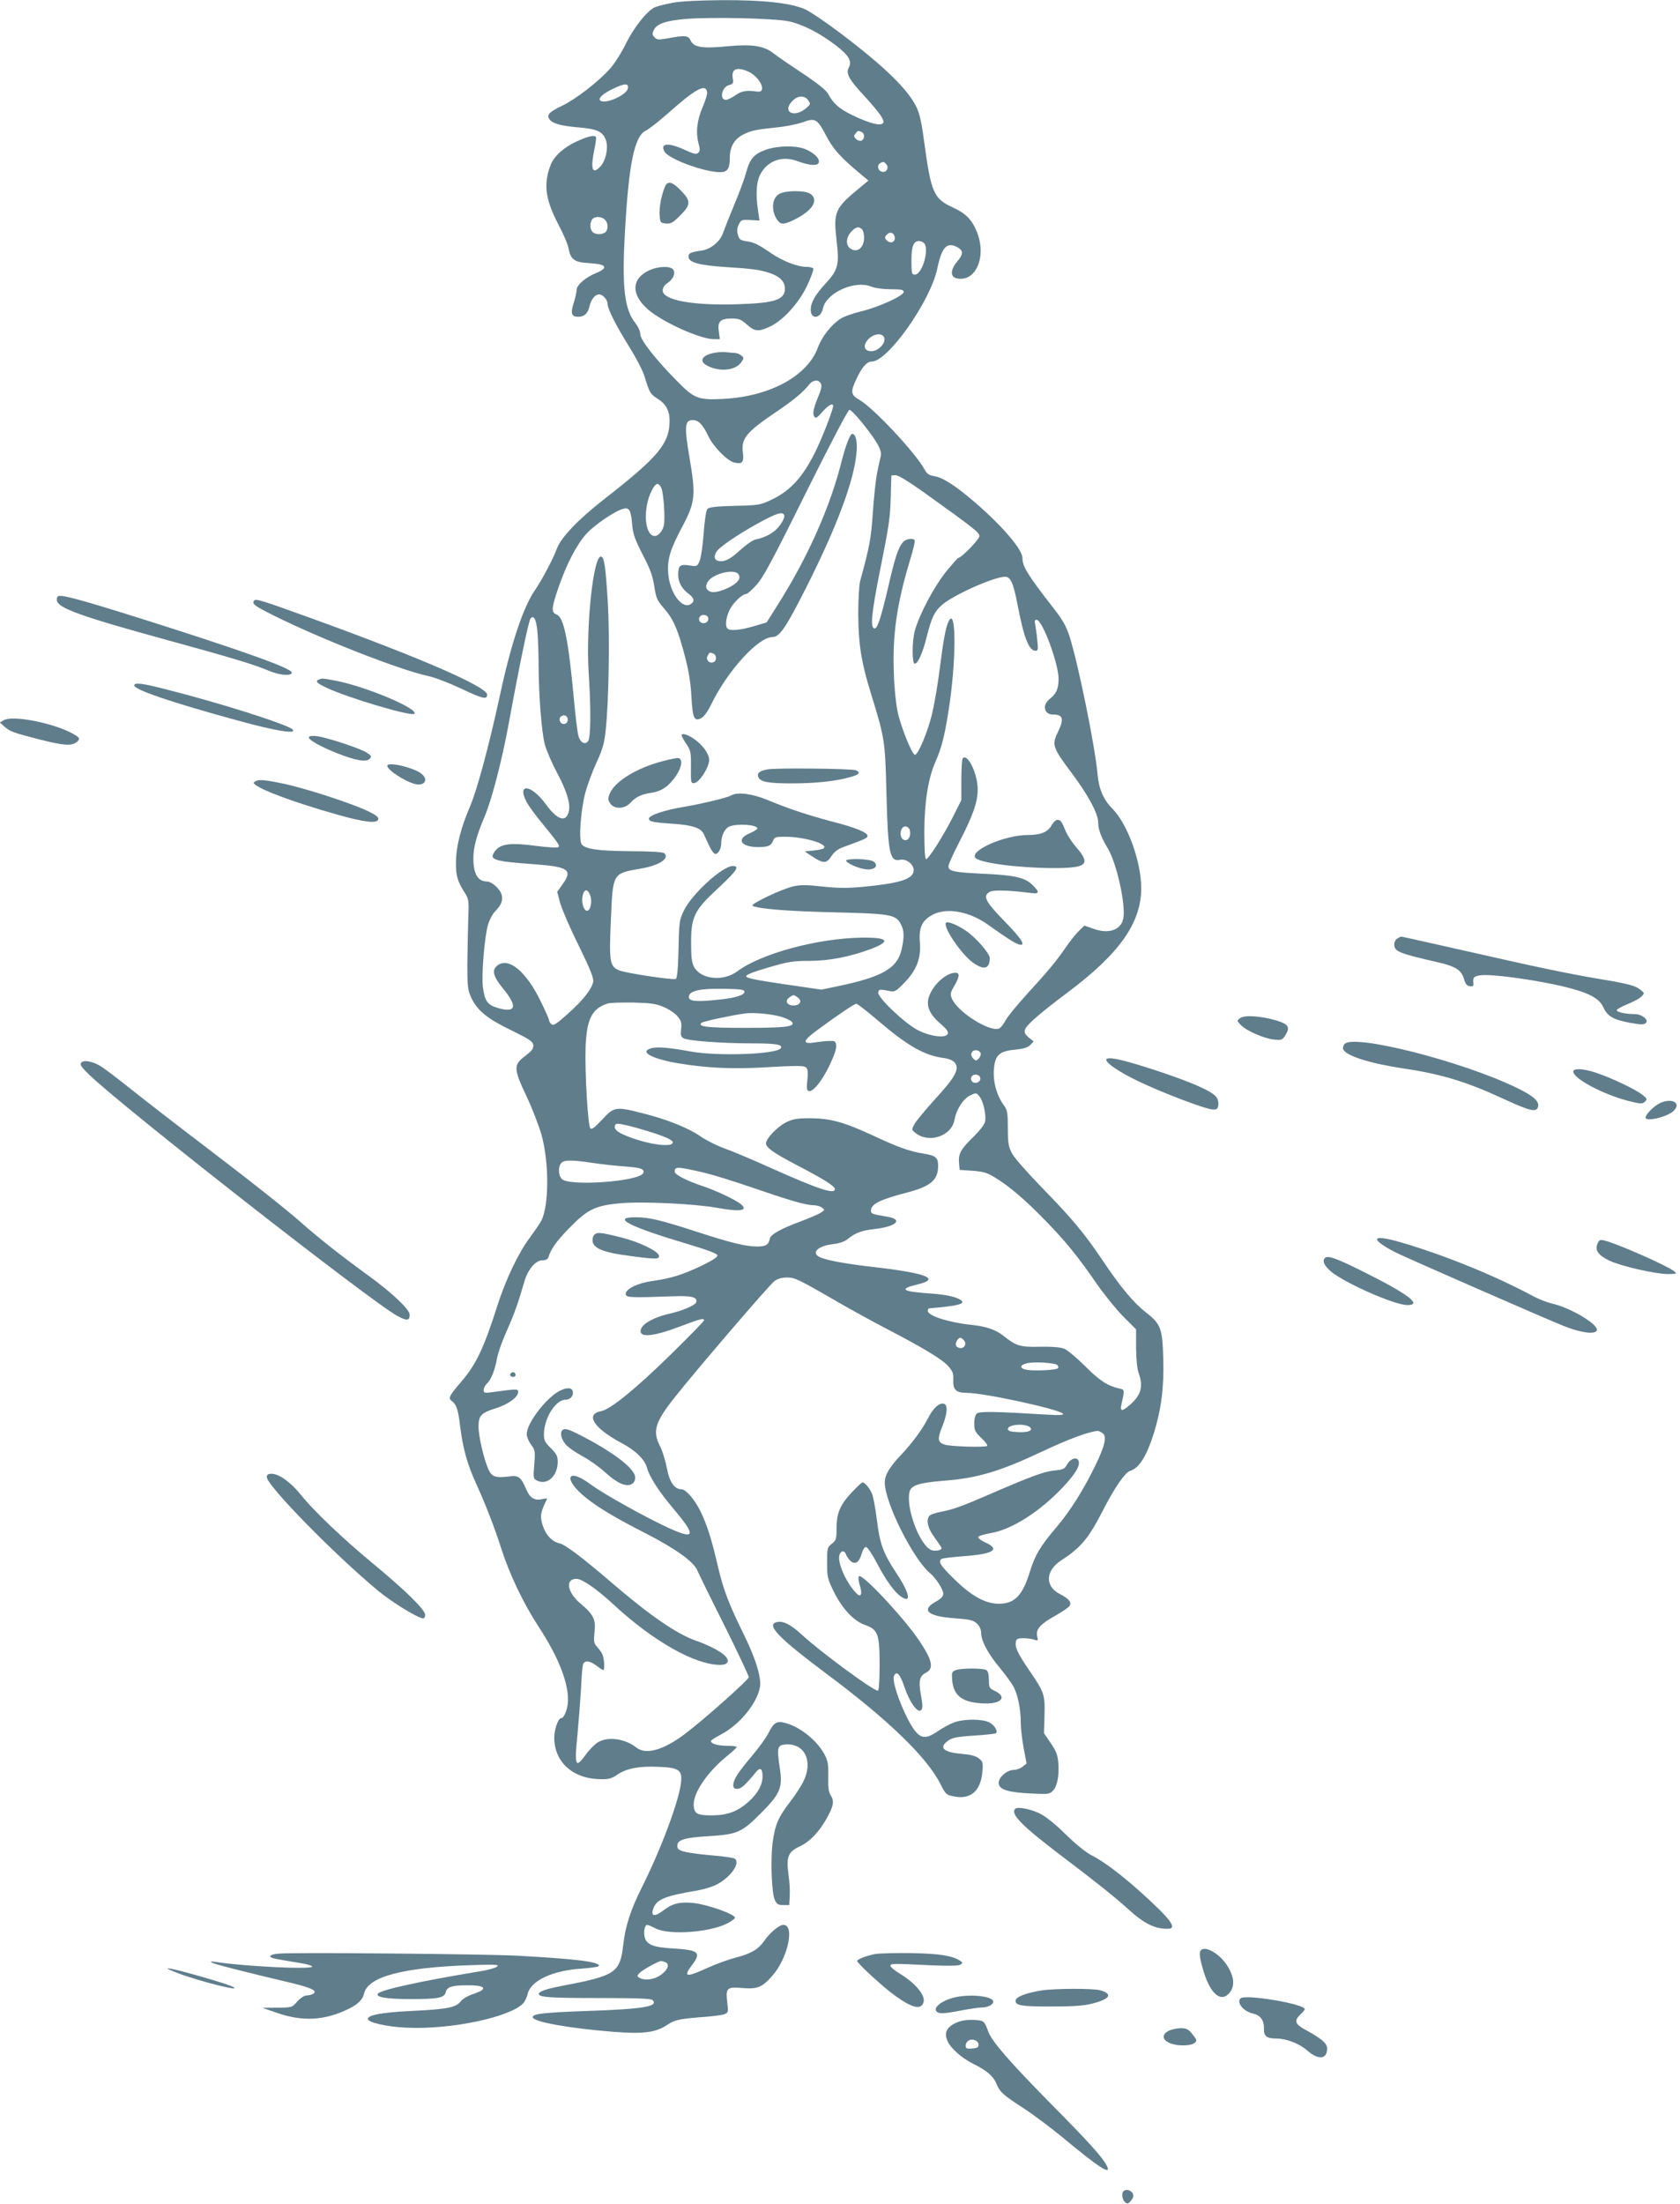 <?xml version="1.0" standalone="no"?>
<!DOCTYPE svg PUBLIC "-//W3C//DTD SVG 20010904//EN"
 "http://www.w3.org/TR/2001/REC-SVG-20010904/DTD/svg10.dtd">
<svg version="1.0" xmlns="http://www.w3.org/2000/svg"
 width="976pt" height="1280pt" viewBox="0 0 976 1280"
 preserveAspectRatio="xMidYMid meet">
<g transform="translate(0,1280) scale(0.1,-0.1)"
fill="#607d8b" stroke="none">
<path d="M3910 12784 c-41 -7 -87 -19 -103 -25 -46 -19 -124 -117 -172 -215
-25 -51 -66 -115 -91 -143 -69 -77 -200 -178 -280 -216 -75 -36 -90 -53 -71
-79 19 -24 64 -37 168 -46 111 -9 142 -25 160 -77 14 -43 -2 -117 -33 -150
-48 -51 -59 -15 -34 104 7 34 11 65 8 68 -12 12 -47 3 -115 -28 -73 -34 -129
-85 -148 -135 -43 -112 -31 -200 45 -346 30 -56 57 -120 60 -143 10 -57 34
-76 104 -80 80 -6 102 -11 102 -27 0 -8 -21 -22 -47 -32 -58 -23 -113 -69
-113 -97 0 -11 -7 -44 -16 -73 -21 -64 -14 -84 25 -84 36 0 57 20 66 62 9 39
32 68 55 68 22 0 50 -31 50 -56 0 -29 50 -127 126 -249 38 -61 78 -137 88
-170 30 -98 34 -103 75 -130 49 -30 71 -70 71 -128 0 -133 -65 -211 -381 -457
-152 -119 -249 -221 -274 -287 -21 -58 -86 -181 -128 -242 -68 -100 -138 -309
-202 -607 -64 -295 -132 -548 -174 -647 -54 -126 -82 -235 -82 -327 -1 -78 9
-110 54 -180 20 -33 22 -44 17 -155 -2 -66 -4 -183 -5 -260 0 -123 3 -146 21
-186 36 -78 93 -125 232 -192 108 -53 127 -66 130 -87 2 -20 -7 -33 -48 -64
-68 -52 -67 -72 10 -236 33 -70 71 -170 86 -221 45 -165 44 -412 -2 -501 -8
-15 -37 -57 -64 -94 -67 -88 -142 -245 -192 -402 -76 -240 -123 -339 -209
-438 -65 -76 -76 -94 -58 -108 32 -25 40 -48 53 -157 17 -128 41 -215 93 -328
53 -117 107 -254 147 -381 48 -148 127 -313 215 -448 113 -173 171 -318 171
-426 0 -48 -22 -106 -41 -106 -16 0 -39 -65 -39 -112 0 -143 109 -241 271
-242 45 -1 63 4 95 26 53 37 128 51 240 46 121 -5 139 -19 130 -95 -13 -108
-117 -386 -227 -605 -65 -129 -96 -226 -108 -332 -19 -165 -43 -181 -359 -241
-85 -16 -132 -32 -132 -46 0 -19 59 -24 342 -24 232 0 310 -3 319 -12 37 -37
-54 -52 -376 -63 -252 -9 -320 -16 -320 -36 0 -27 206 -64 466 -85 175 -14
248 -5 315 40 46 30 69 35 224 47 47 4 96 10 108 15 23 9 24 12 17 69 -10 84
-2 91 89 83 85 -7 113 4 170 68 92 101 136 299 67 299 -24 0 -79 -46 -111 -93
-34 -49 -76 -74 -165 -97 -43 -11 -117 -38 -165 -60 -125 -57 -143 -54 -90 16
56 74 40 88 -111 97 -114 6 -154 23 -164 67 -7 32 1 70 15 70 5 0 28 -10 50
-21 79 -41 324 -22 422 33 21 12 38 25 38 29 0 21 -159 77 -241 86 -79 8 -121
-2 -175 -43 -52 -40 -75 -35 -58 12 18 52 71 73 252 103 35 6 84 20 109 32 82
40 144 122 114 152 -6 6 -64 15 -128 20 -65 5 -138 15 -163 21 -38 10 -45 16
-45 36 0 34 43 47 181 55 166 10 193 22 300 129 118 118 132 152 114 269 -18
118 -14 131 35 135 111 7 161 -99 101 -218 -14 -27 -48 -80 -77 -117 -69 -89
-87 -134 -101 -240 -12 -105 -5 -291 14 -330 11 -23 20 -28 48 -28 l35 0 3 52
c2 29 -1 84 -7 123 -14 105 -3 134 64 165 63 30 118 89 163 173 36 67 39 92
17 126 -11 17 -15 46 -13 107 1 70 -2 91 -21 127 -43 83 -146 165 -234 186
-45 11 -63 -1 -91 -57 -14 -29 -60 -92 -101 -140 -80 -95 -105 -134 -105 -167
0 -14 6 -20 24 -20 22 0 48 24 109 99 23 28 37 19 37 -26 0 -49 -25 -95 -76
-143 -65 -60 -124 -83 -215 -84 -90 -1 -109 10 -109 64 0 71 82 190 193 280
31 25 56 48 57 53 0 4 -25 7 -56 7 -53 0 -94 12 -94 28 0 4 26 20 57 37 106
55 207 175 227 271 12 53 -21 164 -90 305 -92 187 -121 263 -155 408 -36 156
-63 238 -101 316 -34 68 -84 125 -109 125 -41 0 -70 42 -85 124 -9 44 -26 101
-40 127 -44 87 -29 138 85 282 129 163 552 656 580 676 19 14 44 21 73 21 46
0 68 -11 293 -141 72 -42 198 -111 280 -154 225 -117 328 -180 364 -220 27
-31 31 -43 29 -82 -2 -55 16 -73 78 -73 100 0 533 -94 559 -121 7 -8 -19 -10
-100 -5 -297 18 -385 19 -400 6 -9 -8 -15 -29 -15 -58 0 -40 5 -50 41 -84 23
-22 38 -42 34 -46 -10 -10 -219 -4 -249 8 -39 14 -41 32 -12 104 29 73 34 124
11 132 -26 10 -64 -24 -94 -84 -32 -63 -90 -142 -156 -212 -67 -70 -95 -118
-95 -160 0 -117 166 -449 266 -530 32 -27 74 -93 74 -116 0 -16 -12 -29 -42
-46 -90 -49 -50 -86 106 -97 92 -7 110 -11 131 -31 16 -15 25 -34 25 -54 0
-47 41 -123 109 -204 33 -40 69 -90 80 -110 25 -50 41 -130 41 -205 0 -34 8
-102 17 -151 l17 -89 -23 -18 c-13 -11 -36 -19 -51 -19 -41 0 -92 -46 -88 -79
4 -36 56 -52 189 -58 100 -5 107 -4 127 17 25 27 36 89 30 165 -4 42 -13 66
-44 111 l-39 57 3 104 c3 123 -1 134 -92 266 -66 98 -81 130 -74 164 3 14 13
18 43 18 22 0 51 -4 64 -9 22 -7 23 -6 16 22 -8 39 19 70 110 120 38 22 74 46
79 55 13 20 -5 42 -56 68 -89 45 -85 136 7 196 115 74 160 129 245 295 65 127
126 215 154 224 53 16 96 83 139 219 43 137 60 267 55 432 -5 178 -13 202
-102 271 -73 58 -147 147 -251 302 -107 159 -175 240 -351 421 -84 86 -163
176 -175 200 -20 38 -24 59 -24 146 0 87 -3 106 -21 130 -48 65 -69 152 -58
232 10 66 36 86 119 94 51 5 74 12 90 27 l20 21 -29 23 c-21 18 -26 29 -22 44
9 29 84 94 245 215 304 227 430 405 431 607 0 153 -78 371 -165 460 -55 56
-81 115 -89 205 -15 164 -111 634 -162 797 -20 61 -39 96 -97 170 -147 189
-177 238 -177 286 0 50 -114 184 -276 324 -113 97 -186 144 -235 152 -31 5
-44 13 -57 38 -52 96 -294 355 -377 404 -53 31 -56 46 -19 124 31 67 60 100
89 100 93 0 340 350 380 539 26 125 55 157 115 126 38 -20 38 -41 0 -85 -38
-45 -40 -87 -5 -96 113 -28 180 125 119 272 -29 70 -65 106 -141 140 -108 50
-124 86 -163 373 -14 108 -27 170 -44 205 -49 105 -188 240 -446 435 -85 64
-177 126 -205 138 -85 36 -242 53 -478 52 -131 -1 -241 -6 -287 -15z m673
-108 c81 -18 178 -67 272 -139 77 -59 96 -92 76 -130 -18 -33 1 -68 86 -160
94 -102 125 -147 113 -162 -15 -18 -78 -2 -176 45 -80 39 -112 67 -145 128
-11 19 -63 61 -145 115 -71 47 -146 98 -167 115 -58 46 -124 57 -274 43 -143
-14 -193 -6 -211 34 -13 29 -32 31 -129 13 -56 -10 -66 -10 -80 5 -14 13 -15
21 -5 42 17 37 70 55 186 65 146 12 516 4 599 -14z m-240 -290 c71 -29 117
-126 57 -118 -64 9 -91 4 -127 -21 -22 -15 -46 -27 -55 -27 -41 0 -25 75 18
86 23 6 26 10 21 39 -9 54 22 68 86 41z m-695 -98 c-6 -42 -143 -100 -163 -69
-8 14 24 41 80 67 65 31 87 31 83 2z m460 -23 c2 -12 -11 -53 -28 -92 -32 -77
-39 -147 -20 -213 7 -26 7 -38 -3 -47 -11 -11 -25 -8 -80 17 -94 43 -143 39
-117 -10 23 -43 230 -120 324 -120 43 0 56 20 56 87 0 60 27 106 77 131 47 24
72 29 195 42 53 5 121 19 152 30 72 27 84 20 136 -79 40 -77 83 -125 201 -223
l44 -37 -40 -33 c-156 -128 -164 -145 -145 -313 17 -144 9 -173 -64 -252 -62
-68 -86 -110 -86 -153 0 -58 59 -51 71 9 19 90 184 165 279 127 25 -10 70 -16
115 -16 61 0 75 -3 75 -16 0 -22 -148 -89 -249 -113 -45 -11 -97 -29 -116 -41
-54 -34 -110 -104 -134 -170 -61 -165 -281 -284 -552 -297 -141 -7 -165 2
-259 97 -124 124 -220 245 -220 278 0 17 -12 44 -30 67 -62 79 -77 206 -60
515 22 406 55 570 123 602 18 9 72 51 121 94 167 149 226 181 234 129z m587
-47 c15 -22 14 -24 -10 -45 -71 -62 -146 -23 -80 42 30 31 69 32 90 3z m309
-184 c21 -8 21 -43 0 -51 -8 -3 -23 1 -31 10 -13 13 -14 19 -3 31 14 18 13 18
34 10z m145 -188 c17 -20 2 -48 -23 -44 -24 3 -34 37 -14 49 18 12 24 11 37
-5z m-1635 -322 c19 -18 21 -55 4 -72 -7 -7 -24 -12 -38 -12 -33 0 -50 17 -50
50 0 14 5 31 12 38 17 17 54 15 72 -4z m1494 -56 c7 -7 12 -28 12 -48 0 -59
-40 -91 -79 -64 -29 20 -27 64 4 98 26 28 44 33 63 14z m190 -46 c4 -28 -24
-40 -45 -19 -14 13 -14 19 -3 32 18 22 44 15 48 -13z m170 -34 c33 -33 -10
-183 -53 -183 -18 0 -20 7 -20 81 0 84 12 114 44 114 9 0 22 -5 29 -12z m-230
-555 c5 -31 -39 -73 -76 -73 -34 0 -47 22 -32 50 27 51 102 66 108 23z m-369
-261 c6 -12 3 -33 -14 -72 -30 -74 -36 -102 -24 -120 8 -12 16 -7 47 28 35 40
62 54 62 33 0 -18 -52 -155 -90 -237 -76 -164 -153 -253 -269 -307 -63 -30
-73 -32 -213 -35 -114 -3 -150 -8 -159 -19 -7 -8 -16 -69 -21 -140 -5 -68 -15
-140 -23 -159 -14 -35 -15 -35 -61 -28 -53 8 -64 -1 -64 -54 0 -43 21 -81 59
-110 36 -26 39 -47 10 -63 -50 -26 -119 72 -127 181 -6 84 11 138 86 279 71
135 75 176 37 397 -30 178 -27 214 20 214 33 0 58 -26 90 -93 28 -60 109 -143
149 -153 48 -12 59 0 52 56 -11 83 18 119 194 238 101 68 156 114 192 160 21
26 54 29 67 4z m241 -229 c86 -108 114 -157 107 -191 -4 -15 -13 -58 -21 -97
-8 -38 -19 -142 -25 -230 -10 -151 -19 -200 -74 -400 -6 -22 -11 -107 -11
-190 1 -173 17 -279 71 -454 84 -272 85 -278 93 -596 9 -343 19 -391 79 -379
38 8 83 -29 79 -65 -6 -48 -83 -72 -297 -92 -88 -8 -144 -8 -233 2 -92 10
-128 10 -169 1 -71 -17 -254 -104 -237 -113 34 -18 209 -32 478 -38 326 -8
355 -13 384 -70 19 -35 20 -71 5 -141 -24 -114 -111 -164 -376 -219 l-91 -19
-219 32 c-163 24 -218 35 -218 46 0 9 44 26 130 51 115 34 143 38 241 38 116
1 233 24 356 70 117 45 97 67 -57 65 -257 -4 -585 -93 -722 -196 -81 -60 -211
-47 -251 26 -13 24 -17 57 -17 141 0 151 18 188 160 319 106 99 124 126 82
126 -59 0 -236 -161 -283 -257 -27 -55 -29 -66 -32 -226 -3 -118 -8 -170 -16
-173 -19 -7 -291 34 -329 50 -55 22 -59 50 -48 295 12 273 9 267 173 296 107
18 169 58 138 89 -7 7 -79 12 -198 12 -188 2 -259 12 -282 39 -19 22 -7 191
19 295 12 47 42 128 66 180 36 78 46 112 54 191 18 167 24 542 12 744 -13 204
-20 256 -38 262 -45 15 -90 -403 -73 -677 14 -205 12 -373 -3 -394 -17 -24
-44 -11 -56 27 -6 18 -17 111 -26 207 -32 350 -59 484 -100 500 -34 13 -32 37
11 162 46 133 105 246 161 308 46 51 168 134 215 145 34 9 44 -9 51 -95 5 -53
16 -84 61 -172 44 -84 58 -123 67 -183 11 -70 16 -82 58 -130 54 -62 81 -125
122 -284 21 -80 32 -151 36 -229 7 -125 16 -145 59 -122 14 8 38 41 56 79 94
194 273 391 356 391 41 0 78 54 199 294 177 352 274 613 289 776 6 64 -4 110
-25 110 -12 0 -38 -67 -61 -157 -66 -265 -196 -559 -373 -838 l-63 -100 -74
-22 c-85 -25 -145 -29 -156 -11 -12 20 -5 66 16 108 20 40 73 90 95 90 7 0 34
24 60 53 38 41 96 149 287 535 139 279 245 482 253 482 7 0 41 -35 75 -77z
m362 -406 c290 -208 318 -230 318 -251 0 -18 -104 -126 -122 -126 -4 0 -36
-37 -73 -82 -70 -88 -153 -245 -180 -340 -17 -60 -17 -193 -1 -193 19 0 47 64
70 157 28 111 44 145 88 184 66 58 303 164 367 164 32 0 48 -36 71 -155 38
-199 67 -275 107 -275 13 0 15 10 9 63 -3 34 -9 74 -12 90 -5 20 -2 27 8 27
34 0 128 -255 128 -344 -1 -58 -13 -85 -52 -116 -44 -34 -33 -90 18 -90 61 0
68 -25 28 -106 -34 -70 -28 -87 82 -234 94 -125 154 -236 154 -286 0 -41 16
-85 55 -150 52 -86 106 -328 91 -408 -13 -68 -85 -93 -175 -60 l-51 18 -31
-30 c-17 -16 -49 -56 -72 -89 -56 -82 -104 -141 -229 -277 -58 -64 -116 -134
-127 -156 -11 -22 -28 -42 -37 -46 -56 -21 -242 97 -274 174 -11 26 -9 34 14
74 32 54 33 76 6 76 -46 0 -112 -53 -144 -117 -32 -64 -15 -117 60 -181 34
-29 45 -45 40 -57 -10 -26 -100 -16 -172 21 -75 37 -238 192 -232 220 4 19 8
19 71 7 25 -5 36 2 81 49 72 74 98 144 90 236 -7 85 13 127 76 160 83 42 213
18 320 -59 105 -75 155 -107 178 -114 46 -14 21 29 -83 135 -112 115 -128 147
-83 171 21 11 116 8 231 -7 56 -8 60 2 16 45 -43 44 -105 58 -285 66 -174 8
-204 15 -204 44 0 10 29 75 65 144 80 156 105 229 105 304 -1 91 -58 208 -87
179 -4 -4 -8 -61 -8 -125 l0 -118 -47 -94 c-56 -111 -143 -249 -158 -249 -6 0
-10 55 -10 156 0 173 22 312 64 408 35 79 53 148 75 287 47 288 48 620 3 532
-17 -33 -31 -107 -52 -273 -11 -91 -32 -212 -46 -270 -26 -106 -81 -236 -99
-234 -17 2 -83 167 -100 250 -10 44 -20 143 -22 221 -9 227 17 406 96 667 17
55 28 103 25 108 -9 14 -50 9 -67 -10 -28 -30 -47 -88 -87 -262 -40 -172 -62
-240 -78 -240 -28 0 -20 84 32 344 52 259 58 301 61 426 2 63 3 116 4 118 0 1
12 2 25 2 15 0 80 -40 168 -103z m-1531 31 c14 -26 25 -184 15 -222 -10 -41
-42 -69 -66 -56 -53 29 -50 189 6 278 18 28 30 28 45 0z m714 -158 c9 -14 -20
-64 -53 -92 -30 -25 -67 -42 -115 -52 -15 -4 -54 -31 -87 -61 -58 -54 -91 -70
-127 -63 -26 5 -28 36 -3 63 33 35 147 109 253 166 92 49 121 57 132 39z
m-266 -344 c20 -24 -4 -55 -62 -82 -60 -27 -99 -31 -117 -9 -10 12 -10 21 -1
41 22 48 152 84 180 50z m-174 -261 c0 -22 -31 -33 -47 -17 -17 17 -1 44 24
40 15 -2 23 -10 23 -23z m-994 -62 c4 -32 8 -124 8 -204 1 -184 17 -386 36
-463 9 -32 39 -104 69 -160 58 -109 81 -182 71 -227 -15 -69 -67 -53 -135 41
-83 114 -169 124 -111 12 11 -20 47 -71 81 -112 107 -131 113 -141 104 -150
-5 -5 -60 -2 -131 7 -147 20 -205 12 -236 -29 -39 -52 -16 -60 231 -78 194
-14 220 -33 161 -115 l-32 -45 17 -64 c10 -36 58 -148 108 -248 69 -142 88
-189 84 -211 -9 -43 -59 -107 -148 -186 -64 -58 -83 -70 -94 -60 -8 6 -14 17
-14 23 0 6 -23 58 -51 115 -82 166 -180 249 -244 207 -41 -27 -33 -64 30 -141
83 -101 72 -140 -31 -110 -63 18 -78 40 -89 125 -8 72 10 290 30 359 9 29 27
64 41 77 35 36 46 62 39 94 -7 34 -57 80 -86 80 -53 0 -79 45 -79 134 0 65 19
134 64 240 42 98 101 324 141 541 64 349 116 599 127 612 18 22 31 0 39 -64z
m1023 -139 c20 -8 21 -43 1 -50 -24 -10 -47 14 -34 37 11 21 11 21 33 13z
m-846 -388 c-2 -13 -10 -21 -23 -21 -23 0 -33 34 -14 45 20 13 40 -1 37 -24z
m1987 -636 c9 -29 -4 -60 -25 -60 -10 0 -22 9 -25 20 -9 29 4 60 25 60 10 0
22 -9 25 -20z m-1855 -384 c11 -35 0 -86 -20 -86 -18 0 -33 47 -26 84 9 45 31
47 46 2z m895 -556 c0 -21 -58 -38 -167 -48 -120 -12 -160 -7 -156 21 5 33 65
46 203 44 99 -2 120 -5 120 -17z m310 -34 c27 -19 13 -46 -25 -46 -38 0 -52
27 -25 46 10 8 22 14 25 14 3 0 15 -6 25 -14z m-777 -56 c29 -12 64 -36 78
-53 22 -26 25 -38 21 -74 -4 -36 -1 -45 15 -54 27 -14 218 -29 393 -29 145 0
184 -7 171 -28 -22 -36 -369 -48 -526 -19 -124 23 -191 28 -225 19 -73 -20 -4
-60 150 -87 170 -29 328 -36 533 -23 138 8 198 9 210 1 17 -10 18 -25 10 -102
-8 -84 66 -23 128 105 29 59 44 103 42 121 -3 25 -7 28 -38 27 -19 0 -59 -4
-87 -9 -75 -11 -70 10 15 72 126 93 216 153 227 153 6 0 63 -44 126 -98 173
-148 270 -202 380 -217 28 -3 54 -14 64 -25 32 -36 7 -84 -110 -211 -57 -63
-112 -129 -122 -147 -18 -33 -18 -34 5 -52 78 -63 211 -19 227 76 11 60 51
123 92 142 34 16 35 16 53 -6 23 -28 40 -107 33 -146 -4 -18 -31 -54 -74 -95
-70 -69 -83 -94 -77 -152 l3 -34 75 -5 c63 -5 85 -11 130 -39 84 -51 175 -129
291 -248 121 -124 192 -212 303 -373 44 -63 113 -148 153 -188 l73 -73 0 -107
c1 -67 6 -122 15 -147 28 -77 15 -127 -50 -184 -44 -39 -59 -40 -51 -3 20 90
20 91 -10 97 -68 15 -114 44 -199 129 -49 49 -104 95 -122 102 -21 9 -67 13
-140 12 -117 -3 -139 4 -213 63 -45 36 -101 55 -186 64 -131 13 -254 53 -254
81 0 8 3 14 8 15 171 14 217 27 182 49 -27 18 -84 30 -160 36 -181 12 -204 26
-89 54 135 32 54 65 -248 100 -176 20 -288 41 -324 60 -47 26 -5 64 81 74 32
3 65 14 80 26 48 39 85 53 157 61 129 14 174 56 78 72 -92 16 -95 17 -95 36 0
37 51 63 200 102 146 37 190 74 190 157 0 50 -13 60 -87 72 -80 13 -149 38
-290 104 -168 78 -247 100 -363 101 -80 0 -103 -4 -142 -23 -52 -26 -118 -95
-118 -123 0 -24 43 -55 175 -124 159 -83 225 -124 225 -141 0 -33 -92 -3 -380
126 -102 46 -221 96 -264 111 -44 16 -105 47 -137 69 -68 48 -195 99 -336 134
-155 40 -166 38 -234 -36 -43 -46 -61 -60 -69 -52 -15 15 -33 330 -28 475 7
161 37 221 127 250 14 5 82 7 151 6 105 -3 134 -7 178 -27z m678 -55 c28 -8
57 -22 64 -30 23 -28 -33 -35 -273 -35 -220 0 -275 7 -252 29 10 9 180 45 255
55 52 6 148 -3 206 -19z m1161 -211 c3 -8 -2 -23 -11 -32 -15 -15 -17 -15 -32
0 -21 21 -11 48 16 48 11 0 23 -7 27 -16z m-2 -149 c0 -22 -31 -33 -47 -17
-17 17 -1 44 24 40 15 -2 23 -10 23 -23z m-1887 -319 c65 -22 98 -38 100 -49
7 -35 -140 -16 -265 34 -58 23 -78 41 -70 63 5 12 15 12 72 -1 37 -8 110 -30
163 -47z m-361 -171 c54 -8 137 -17 184 -20 93 -7 115 -15 106 -38 -19 -49
-429 -79 -473 -35 -20 20 -23 70 -4 92 16 20 61 20 187 1z m643 -56 c47 -11
171 -49 275 -85 224 -77 317 -104 360 -104 17 0 40 -6 50 -14 18 -13 17 -14
-6 -29 -13 -9 -65 -31 -115 -50 -118 -44 -178 -77 -182 -102 -7 -35 -23 -45
-73 -45 -65 0 -153 21 -352 86 -210 68 -276 84 -354 84 -144 0 -39 -54 297
-154 117 -35 176 -57 178 -67 2 -10 -29 -30 -95 -62 -111 -52 -175 -72 -282
-87 -86 -12 -156 -46 -156 -75 0 -22 28 -23 276 -14 109 4 144 -5 133 -36 -7
-17 -82 -49 -154 -65 -105 -24 -176 -69 -168 -107 7 -32 88 -21 224 31 125 47
144 52 144 37 0 -5 -87 -94 -193 -198 -204 -200 -351 -319 -404 -329 -96 -18
-44 -99 119 -186 81 -43 134 -95 147 -144 14 -52 69 -137 155 -239 130 -154
125 -179 -22 -113 -131 59 -388 202 -460 256 -142 106 -164 29 -23 -81 74 -58
166 -113 346 -205 166 -85 274 -162 295 -211 8 -19 79 -164 158 -321 78 -157
142 -293 142 -301 0 -15 -263 -249 -371 -330 -125 -94 -226 -123 -282 -79 -66
52 -166 66 -224 30 -18 -11 -49 -42 -69 -70 -61 -85 -68 -69 -49 117 7 76 16
192 20 258 3 66 8 130 11 143 6 30 38 29 80 -3 18 -14 35 -25 38 -25 11 0 6
71 -5 93 -6 12 -21 32 -32 44 -17 19 -19 30 -13 83 8 73 -6 103 -79 164 -80
66 -94 146 -26 146 33 0 119 -60 215 -149 230 -213 472 -350 619 -351 45 0 58
21 31 51 -23 25 -98 65 -172 90 -109 38 -267 146 -489 337 -175 150 -271 222
-305 229 -48 10 -90 63 -103 134 -6 32 1 59 33 122 2 4 -8 5 -22 1 -49 -12
-76 3 -98 54 -33 76 -44 84 -105 76 -75 -9 -97 -1 -116 43 -26 58 -57 192 -57
247 0 64 15 80 102 107 72 23 128 64 128 94 0 19 -2 19 -152 -1 -43 -6 -48 -5
-48 13 0 11 8 27 19 37 24 22 46 77 59 149 6 32 31 101 55 155 43 95 69 169
102 284 20 73 66 128 106 128 20 0 31 6 35 18 15 48 46 92 119 167 107 110
152 133 297 146 125 12 427 -2 563 -26 136 -25 186 -17 138 22 -33 26 -148 80
-218 103 -91 30 -165 67 -165 84 0 32 13 31 170 -5z m1510 -974 c17 -20 5 -45
-20 -45 -11 0 -23 7 -26 15 -6 15 11 45 26 45 4 0 13 -7 20 -15z m543 -144 c6
-6 7 -14 3 -18 -10 -11 -139 -17 -182 -9 -42 8 -41 28 2 38 42 10 163 3 177
-11z m-158 -362 c18 -18 -13 -30 -71 -27 -44 2 -59 7 -59 18 0 27 103 35 130
9z m420 -33 c27 -19 15 -71 -43 -191 -67 -138 -148 -266 -226 -357 -91 -107
-123 -160 -152 -254 -43 -141 -89 -189 -182 -189 -79 1 -159 45 -261 146 -79
77 -93 100 -70 115 6 4 62 10 123 15 176 12 221 40 130 80 -25 11 -43 26 -41
32 2 6 36 16 75 23 120 20 284 125 416 265 72 76 103 127 92 154 -9 25 -47 14
-66 -20 -15 -27 -23 -31 -76 -36 -59 -6 -135 -34 -384 -142 -144 -63 -205 -85
-274 -98 -27 -5 -55 -14 -63 -20 -26 -22 -15 -74 27 -130 22 -30 40 -57 40
-61 0 -14 -43 -20 -64 -9 -68 37 -144 247 -122 336 10 39 55 53 203 65 187 14
320 53 558 165 159 75 277 119 331 124 5 1 18 -5 29 -13z m-2541 -3072 c45
-17 -14 -87 -83 -99 -24 -4 -48 -2 -61 5 -21 11 -21 13 -4 31 16 17 109 69
125 69 4 0 14 -3 23 -6z"/>
<path d="M4451 11931 c-69 -24 -94 -52 -115 -129 -9 -35 -40 -120 -70 -190
-29 -70 -58 -144 -65 -164 -17 -50 -69 -94 -123 -103 -68 -10 -78 -15 -78 -36
0 -33 61 -50 215 -60 159 -10 203 -16 260 -36 56 -19 85 -50 85 -88 0 -66 -56
-85 -271 -92 -262 -9 -439 23 -439 80 0 15 10 31 25 41 36 23 52 61 35 81 -17
21 -85 19 -136 -4 -106 -48 -110 -140 -10 -228 83 -73 304 -173 383 -173 l35
0 -6 44 c-9 58 8 76 75 76 42 0 54 -5 88 -35 46 -42 70 -43 138 -10 78 39 167
139 214 240 22 47 37 90 34 95 -3 6 -22 10 -41 10 -50 0 -136 33 -202 78 -81
55 -102 65 -147 71 -34 5 -41 11 -48 37 -7 23 -5 40 5 60 13 27 17 29 67 26
l53 -3 -8 58 c-14 89 -10 164 11 206 39 81 127 115 215 82 69 -26 119 -30 126
-11 9 22 -21 54 -71 77 -53 25 -162 24 -234 0z"/>
<path d="M3862 11713 c-21 -53 -33 -119 -30 -163 3 -43 5 -45 36 -48 29 -3 41
4 83 46 63 63 64 85 4 146 -51 53 -78 58 -93 19z"/>
<path d="M4528 11674 c-44 -23 -50 -98 -12 -152 20 -29 41 -28 110 8 98 51
131 110 82 144 -29 21 -143 21 -180 0z"/>
<path d="M4165 10753 c-84 -11 -111 -49 -56 -77 72 -38 166 -28 198 21 16 24
16 26 -2 39 -10 8 -26 14 -36 14 -9 0 -29 2 -45 4 -16 2 -42 2 -59 -1z"/>
<path d="M3960 8530 c0 -6 12 -29 28 -52 25 -38 27 -49 26 -135 -1 -90 0 -94
20 -91 30 4 86 92 86 134 0 35 -37 87 -89 123 -35 24 -71 35 -71 21z"/>
<path d="M3850 8379 c-151 -39 -277 -117 -307 -187 -12 -30 -12 -37 2 -58 22
-35 83 -34 116 2 32 35 65 51 122 59 61 9 104 39 145 100 34 51 40 98 12 102
-8 1 -49 -7 -90 -18z"/>
<path d="M4457 8331 c-45 -9 -60 -22 -52 -43 11 -29 55 -38 190 -38 143 0 258
12 343 36 54 15 64 26 35 40 -24 10 -468 15 -516 5z"/>
<path d="M4250 8181 c-24 -14 -164 -48 -275 -67 -114 -19 -205 -49 -205 -69 0
-17 24 -22 145 -30 109 -8 156 -24 173 -58 5 -12 20 -43 32 -69 12 -27 28 -48
36 -48 17 0 34 31 34 63 0 42 20 84 46 96 43 19 164 12 164 -11 0 -5 -20 -17
-45 -28 -80 -34 -51 -80 50 -80 57 0 75 8 86 36 8 22 15 24 68 24 113 0 253
-41 227 -67 -4 -4 -31 -10 -59 -13 l-52 -5 40 -27 c67 -45 87 -45 115 -1 18
27 38 42 75 55 120 44 135 50 135 63 0 20 -72 49 -205 83 -140 37 -255 75
-377 126 -88 36 -173 47 -208 27z"/>
<path d="M4916 7799 c12 -19 88 -49 127 -49 44 0 61 25 32 46 -24 17 -170 20
-159 3z"/>
<path d="M6109 8006 c-23 -40 -64 -56 -140 -56 -129 0 -331 -87 -304 -131 19
-30 245 -60 455 -61 193 0 218 21 136 117 -25 28 -52 69 -62 91 -27 64 -30 69
-47 72 -11 2 -25 -10 -38 -32z"/>
<path d="M5495 7440 c-16 -26 88 -180 156 -230 65 -47 99 -38 99 25 0 27 -79
118 -137 158 -51 35 -110 59 -118 47z"/>
<path d="M3450 5625 c-7 -9 -10 -25 -6 -41 10 -37 70 -60 211 -78 155 -21 177
-21 173 1 -5 27 -115 80 -224 107 -120 30 -137 31 -154 11z"/>
<path d="M2965 4821 c-7 -12 12 -24 25 -16 11 7 4 25 -10 25 -5 0 -11 -4 -15
-9z"/>
<path d="M3250 4721 c-81 -44 -190 -188 -190 -251 0 -14 11 -42 25 -60 24 -33
25 -39 19 -117 -7 -81 -6 -82 19 -94 58 -26 117 30 117 110 0 34 -7 47 -40 80
-34 33 -40 46 -40 80 0 92 67 201 125 201 27 0 48 22 43 47 -4 25 -36 26 -78
4z"/>
<path d="M3267 4493 c-15 -14 -6 -53 19 -82 14 -17 57 -47 96 -68 38 -20 98
-62 133 -94 70 -64 122 -87 155 -69 13 7 20 21 20 39 0 51 -132 151 -330 251
-60 30 -81 36 -93 23z"/>
<path d="M330 9316 c0 -46 131 -94 650 -236 357 -98 492 -138 582 -176 60 -25
122 -31 133 -14 10 16 -100 61 -362 150 -278 94 -777 252 -889 280 -102 26
-114 26 -114 -4z"/>
<path d="M1475 9310 c-11 -18 5 -30 113 -84 272 -136 734 -317 897 -352 40 -8
125 -41 197 -75 122 -58 148 -64 148 -34 0 46 -387 214 -1005 438 -318 115
-341 122 -350 107z"/>
<path d="M1853 8853 c-24 -9 -13 -21 45 -48 119 -57 493 -168 509 -151 28 28
-279 158 -455 192 -79 15 -80 15 -99 7z"/>
<path d="M780 8819 c0 -25 210 -97 601 -204 217 -60 347 -81 319 -52 -28 29
-434 158 -747 236 -128 33 -173 38 -173 20z"/>
<path d="M22 8617 l-23 -13 23 -21 c35 -32 52 -38 208 -78 142 -36 187 -39
217 -14 22 19 16 27 -36 54 -119 60 -340 101 -389 72z"/>
<path d="M1795 8520 c-8 -14 57 -52 161 -94 112 -44 174 -55 193 -32 11 13 8
18 -21 36 -38 24 -224 85 -285 94 -23 3 -44 2 -48 -4z"/>
<path d="M2250 8352 c0 -24 102 -91 162 -106 53 -12 78 23 40 57 -40 37 -202
76 -202 49z"/>
<path d="M1482 8261 c-11 -6 -11 -10 0 -18 44 -36 236 -106 472 -173 166 -47
238 -55 244 -28 2 12 -15 25 -63 48 -94 45 -372 135 -492 159 -110 23 -141 25
-161 12z"/>
<path d="M8118 7349 c-10 -5 -18 -21 -18 -34 0 -41 25 -52 253 -104 104 -24
137 -45 152 -97 8 -29 17 -40 34 -42 17 -3 22 1 21 15 -4 36 0 41 38 48 66 11
374 -33 532 -77 111 -30 164 -61 186 -111 23 -51 60 -71 161 -89 59 -10 75
-10 85 1 18 18 -24 51 -66 51 -54 0 -107 12 -103 24 2 5 30 21 63 34 32 13 68
32 79 43 20 20 20 20 -3 39 -30 25 -70 36 -246 65 -188 32 -368 70 -790 166
-191 43 -351 79 -355 79 -3 0 -14 -5 -23 -11z"/>
<path d="M7205 6887 c-20 -15 -20 -16 3 -40 32 -34 136 -79 194 -85 44 -4 48
-3 67 28 28 46 15 63 -61 85 -91 25 -178 30 -203 12z"/>
<path d="M7811 6736 c-7 -8 -11 -22 -8 -30 15 -38 153 -82 345 -111 224 -33
367 -76 586 -177 153 -71 191 -80 201 -48 10 33 -26 65 -130 115 -321 154
-944 311 -994 251z"/>
<path d="M6430 6650 c-21 -13 63 -73 185 -131 142 -68 388 -161 430 -163 26
-1 30 3 33 27 2 18 -4 37 -15 49 -30 34 -146 84 -342 149 -186 61 -271 81
-291 69z"/>
<path d="M472 6628 c-9 -12 0 -25 46 -70 195 -189 1636 -1317 1790 -1401 56
-30 72 -29 72 7 0 31 -103 128 -245 231 -144 104 -282 213 -375 295 -93 83
-293 241 -600 475 -129 98 -306 235 -393 304 -86 69 -172 134 -190 143 -48 26
-91 32 -105 16z"/>
<path d="M9140 6576 c0 -40 170 -131 315 -169 78 -20 86 -20 101 -6 15 15 13
19 -18 43 -41 31 -180 97 -265 125 -74 25 -133 28 -133 7z"/>
<path d="M9638 6390 c-35 -19 -78 -64 -78 -81 0 -26 124 3 161 37 53 48 -12
82 -83 44z"/>
<path d="M8000 5601 c0 -12 43 -42 105 -74 70 -35 859 -380 978 -428 98 -39
178 -51 193 -28 19 31 -148 133 -261 158 -28 7 -75 25 -105 41 -227 122 -518
240 -774 315 -92 26 -136 31 -136 16z"/>
<path d="M9280 5574 c-15 -38 7 -66 72 -97 67 -32 268 -77 339 -77 51 1 53 1
34 17 -42 33 -337 163 -405 178 -26 6 -31 3 -40 -21z"/>
<path d="M7697 5493 c-17 -16 -4 -44 35 -78 80 -67 369 -195 444 -195 90 0 5
64 -260 196 -157 78 -203 94 -219 77z"/>
<path d="M1550 4221 c0 -49 393 -450 646 -660 82 -68 234 -161 263 -161 6 0
11 10 11 21 0 29 -118 145 -305 299 -173 143 -345 307 -418 399 -57 71 -126
121 -169 121 -21 0 -28 -5 -28 -19z"/>
<path d="M4951 4135 c-69 -73 -91 -122 -91 -210 0 -63 -2 -71 -27 -91 -27 -21
-28 -26 -28 -111 0 -83 3 -94 38 -166 50 -101 117 -172 182 -195 76 -27 85
-52 85 -234 0 -96 -4 -148 -10 -148 -27 0 -333 225 -438 322 -71 66 -119 89
-157 74 -50 -19 29 -98 301 -301 359 -268 581 -484 658 -638 30 -59 33 -62 78
-71 97 -19 155 31 165 142 5 54 3 60 -20 79 -18 14 -48 22 -96 26 -103 8 -136
33 -93 69 28 25 52 30 170 38 62 4 115 10 118 13 13 12 -9 48 -39 63 -40 21
-147 21 -204 0 -23 -8 -65 -31 -93 -50 -62 -43 -92 -45 -126 -9 -56 60 -146
287 -131 327 14 36 36 14 61 -62 30 -89 77 -154 97 -135 10 10 10 27 0 83 -16
87 -10 115 29 135 47 24 36 74 -42 189 -88 130 -326 385 -347 371 -6 -3 -5
-23 4 -53 16 -51 7 -73 -19 -47 -58 58 -111 176 -100 221 7 28 30 32 39 5 3
-10 15 -27 26 -37 27 -24 50 -9 65 42 6 22 17 39 25 39 8 0 37 -43 64 -95 53
-101 103 -170 142 -195 61 -40 46 25 -32 142 -74 112 -94 166 -111 307 -8 65
-21 133 -28 150 -14 33 -42 66 -55 66 -5 0 -31 -25 -60 -55z"/>
<path d="M5551 3099 c-21 -8 -23 -14 -19 -60 9 -92 63 -130 190 -133 99 -2
130 39 55 74 -29 14 -32 19 -32 63 0 31 -5 51 -15 57 -19 12 -148 12 -179 -1z"/>
<path d="M5898 2294 c-30 -29 39 -99 262 -268 202 -153 319 -246 397 -317 93
-85 162 -117 236 -111 34 3 15 39 -60 113 -153 149 -300 267 -393 314 -32 16
-92 65 -148 120 -56 56 -116 104 -148 120 -55 28 -133 43 -146 29z"/>
<path d="M6977 1473 c-13 -12 -7 -52 18 -132 39 -122 97 -171 144 -120 38 41
33 101 -16 172 -44 63 -121 106 -146 80z"/>
<path d="M1618 1453 c-47 -4 -62 -16 -34 -26 8 -3 64 -13 125 -23 69 -10 108
-21 104 -27 -10 -17 -394 2 -563 28 -23 4 -30 2 -20 -4 15 -9 191 -54 432
-111 146 -34 185 -52 158 -70 -8 -5 -26 -10 -38 -10 -14 0 -36 -14 -55 -35
-30 -35 -31 -35 -116 -36 l-86 -1 90 -31 c147 -50 273 -42 410 25 55 27 83 55
90 89 22 98 224 152 620 165 144 5 167 3 153 -8 -9 -8 -51 -20 -95 -27 -353
-58 -584 -109 -598 -131 -13 -20 53 -31 189 -31 164 0 198 7 206 41 7 29 33
38 115 39 116 2 136 -20 46 -50 -31 -10 -63 -28 -75 -44 -28 -35 -76 -45 -286
-55 -166 -8 -250 -23 -253 -45 -4 -21 108 -47 224 -52 258 -13 608 62 680 143
9 11 20 34 24 51 16 78 143 138 315 149 55 4 100 11 100 16 0 24 -131 40 -475
59 -195 10 -1303 20 -1387 12z"/>
<path d="M5080 1450 c-54 -12 -100 -30 -100 -40 0 -13 154 -155 221 -202 100
-72 150 -83 164 -38 13 40 -46 111 -138 167 -32 19 -56 40 -54 47 4 12 7 12
242 1 100 -4 155 -3 165 4 13 10 13 12 0 21 -46 31 -120 43 -285 46 -93 1
-190 -1 -215 -6z"/>
<path d="M1020 1345 c125 -51 425 -125 322 -80 -44 19 -298 92 -348 100 -33 5
-29 2 26 -20z"/>
<path d="M6050 1239 c-93 -15 -150 -38 -150 -60 0 -28 37 -34 220 -33 122 0
182 5 230 18 100 26 116 55 42 76 -44 12 -265 11 -342 -1z"/>
<path d="M5547 1199 c-84 -20 -137 -68 -98 -88 13 -7 48 -5 120 9 56 11 115
20 132 20 37 0 69 16 69 34 0 32 -132 46 -223 25z"/>
<path d="M7207 1193 c-25 -24 17 -76 72 -88 43 -9 65 -40 64 -86 -2 -45 15
-59 70 -59 59 0 135 -29 182 -70 65 -57 115 -51 115 12 0 30 -33 58 -129 110
-58 32 -64 52 -26 88 14 13 25 26 25 30 0 31 -347 89 -373 63z"/>
<path d="M5552 1050 c-52 -24 -68 -57 -48 -103 17 -42 82 -100 148 -133 79
-39 118 -72 135 -113 22 -52 36 -66 158 -145 61 -40 161 -115 224 -167 219
-182 292 -229 260 -166 -26 49 -102 134 -325 359 -243 247 -341 360 -363 419
-23 63 -25 64 -87 67 -42 1 -72 -4 -102 -18z m133 -126 c0 -15 -9 -20 -37 -22
-32 -3 -38 0 -38 17 0 11 8 24 17 29 23 14 58 -1 58 -24z"/>
<path d="M6788 1004 c-63 -34 -12 -84 85 -84 48 0 77 12 77 31 0 4 -12 21 -26
38 -21 26 -33 31 -67 31 -23 -1 -54 -8 -69 -16z"/>
<path d="M6527 73 c-13 -12 -7 -50 9 -64 14 -11 19 -10 35 10 14 17 16 27 9
42 -10 19 -40 26 -53 12z"/>
</g>
</svg>
